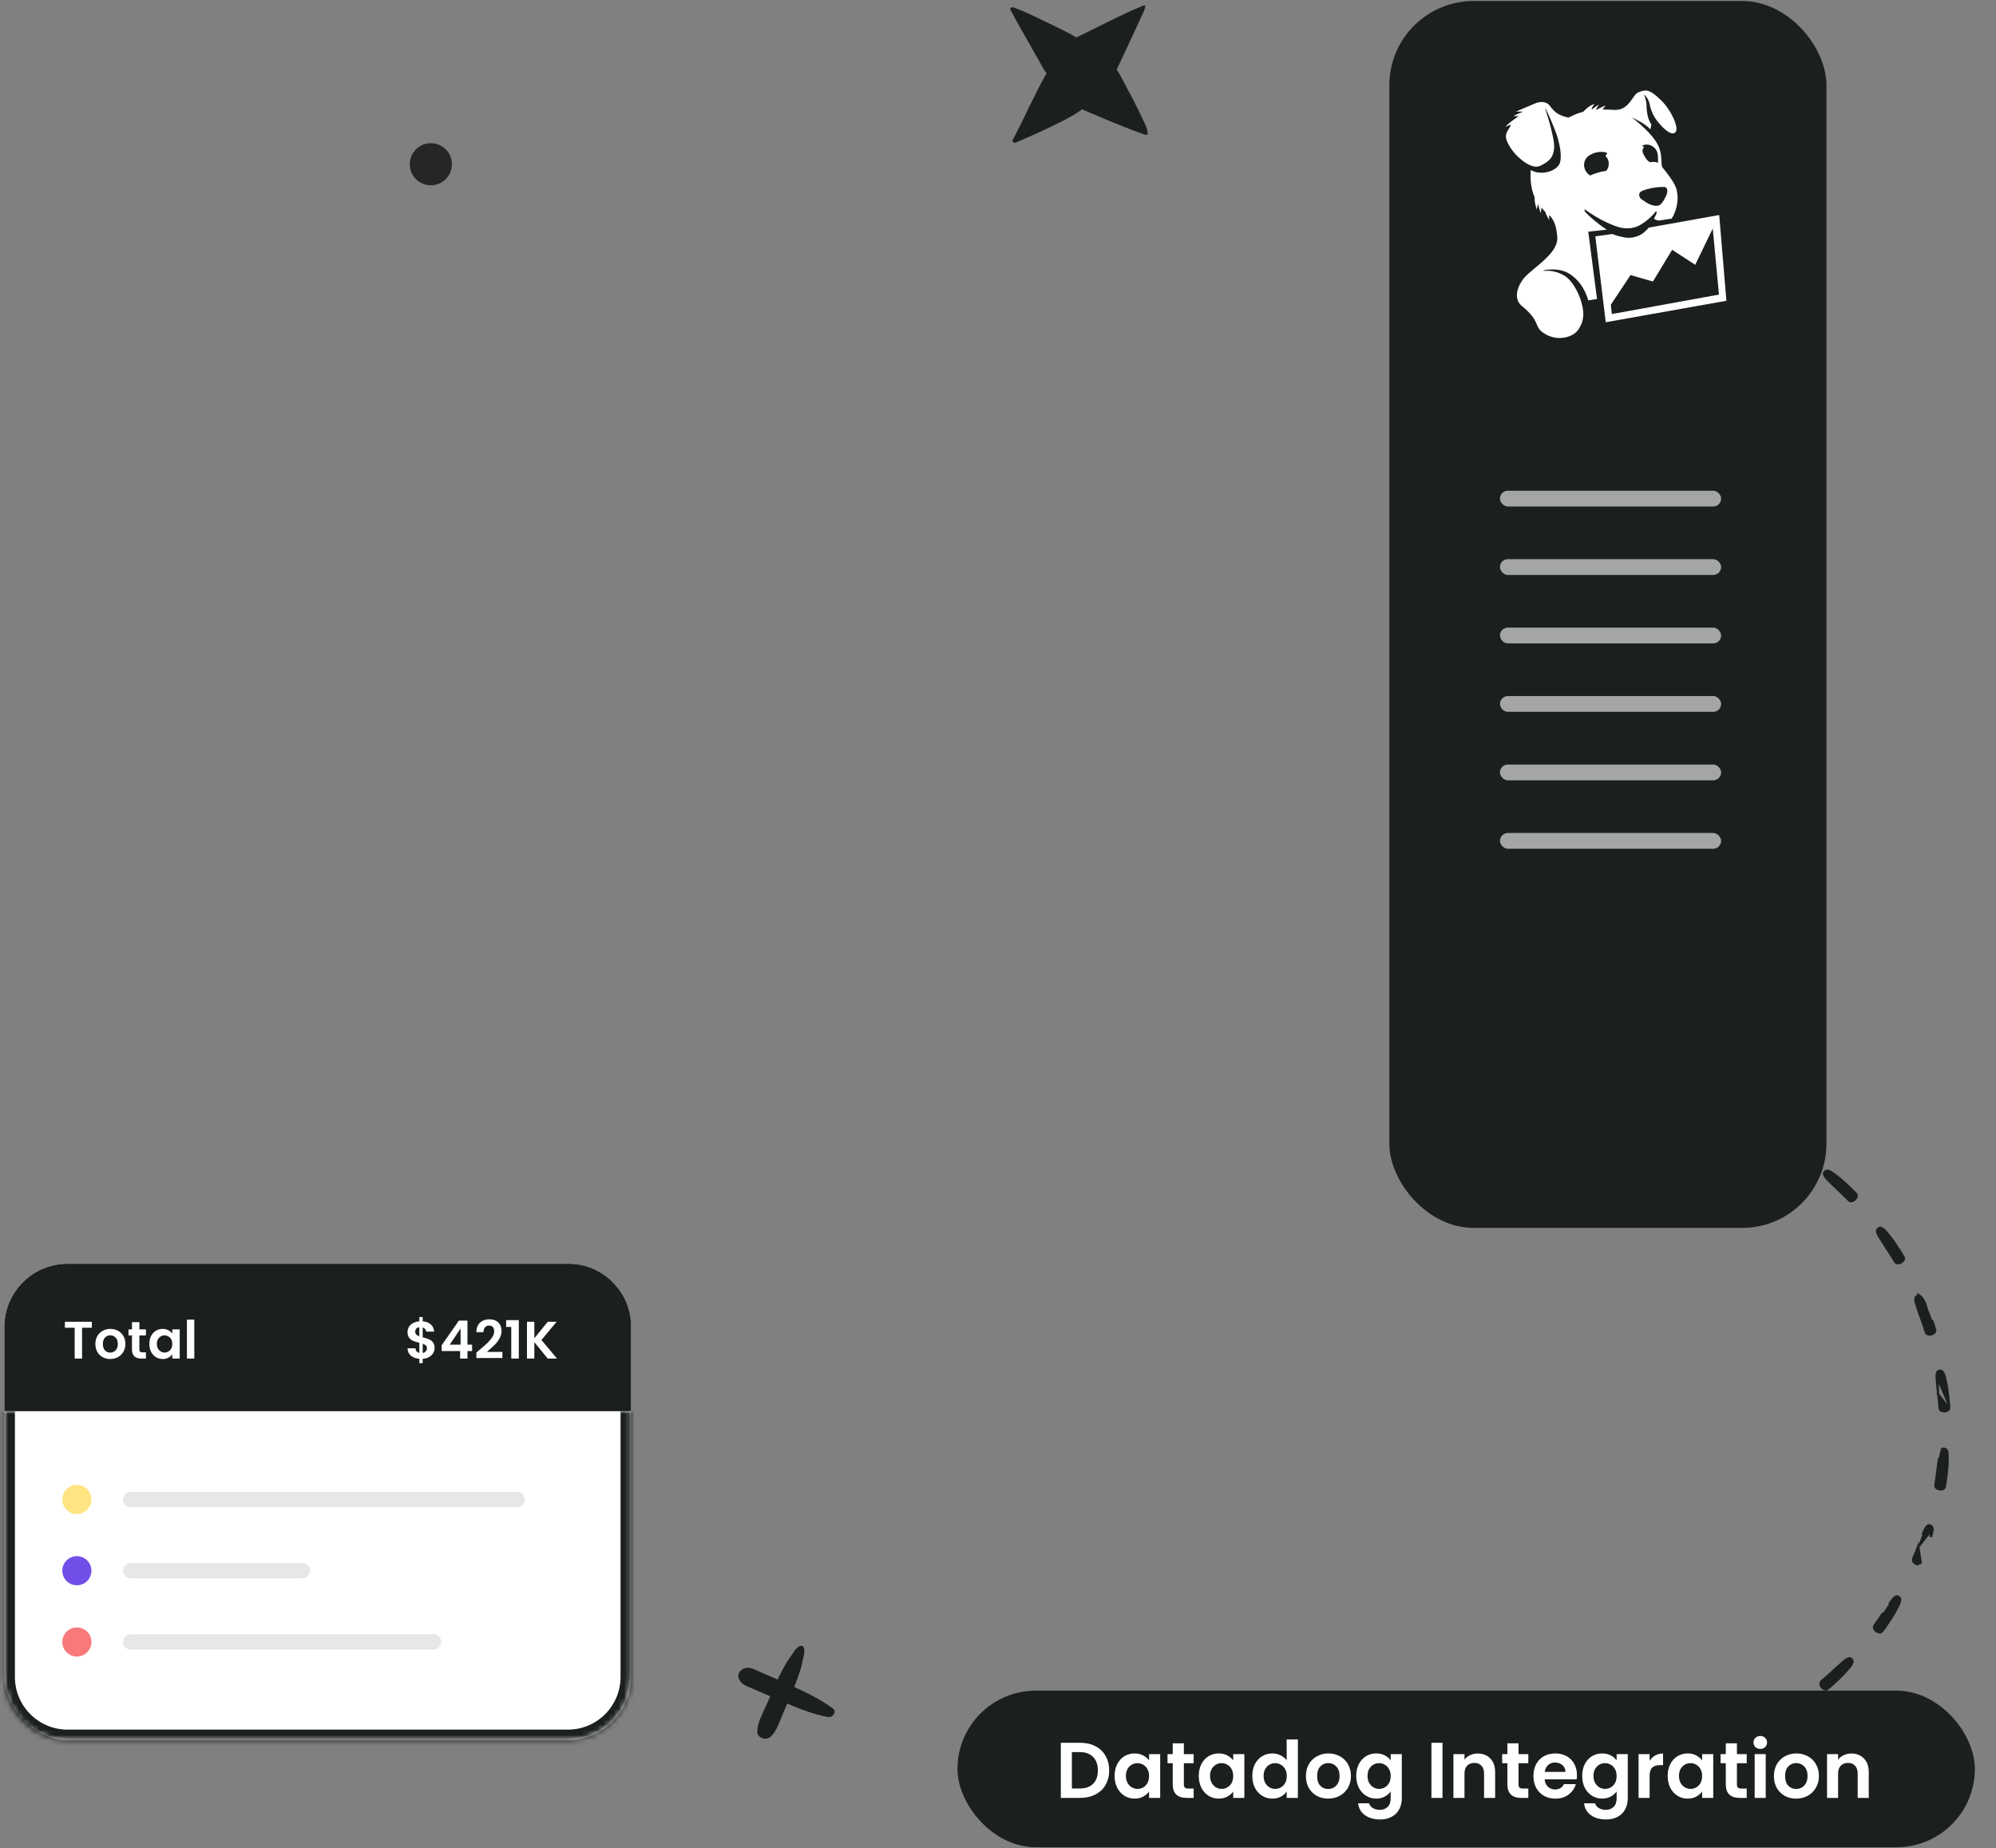 <svg width="379" height="351" viewBox="0 0 379 351" fill="none" xmlns="http://www.w3.org/2000/svg">
<rect x="0" y="0" width="379" height="351" fill="#808080" stroke="none"/>
<rect x="263.808" y="0.19" width="83" height="233" rx="16" fill="#1B1F1D"/>
<path fill-rule="evenodd" clip-rule="evenodd" d="M301.579 43.999L303.242 56.782C302.504 56.885 302.388 56.938 301.582 57.049C300.871 54.569 299.508 52.948 298.021 52.005C296.709 51.172 294.897 50.987 293.165 51.324L293.052 51.45C294.257 51.327 295.679 51.5 297.143 52.413C298.574 53.306 299.731 55.62 300.157 57.008C300.701 58.788 301.079 60.687 299.612 62.704C298.559 64.151 295.462 64.947 292.99 63.168C291.187 61.87 292.57 61.057 288.967 58.106C287.477 56.885 288.003 54.812 288.884 53.503C290.044 51.292 296.033 48.479 295.694 44.944C295.572 43.658 295.364 41.985 294.156 40.837C294.111 41.312 294.192 41.77 294.192 41.77C294.192 41.77 293.695 41.148 293.448 40.294C293.201 39.965 293.008 39.862 292.749 39.425C292.564 39.93 292.588 40.517 292.588 40.517C292.588 40.517 292.18 39.569 292.115 38.77C291.874 39.128 291.815 39.806 291.815 39.806C291.815 39.806 291.285 38.312 291.407 37.508C291.166 36.809 290.452 35.42 290.651 32.264C291.972 33.174 294.873 32.96 296.007 31.316C296.381 30.772 296.637 29.284 295.819 26.354C295.292 24.475 293.989 21.677 293.478 20.614L293.418 20.655C293.686 21.512 294.239 23.303 294.451 24.172C295.093 26.809 295.266 27.725 294.965 28.94C294.709 30 294.093 30.687 292.535 31.462C290.976 32.237 288.908 30.35 288.777 30.247C287.263 29.055 286.09 27.114 285.959 26.172C285.823 25.138 286.563 24.519 286.935 23.676C286.403 23.826 285.808 24.093 285.808 24.093C285.808 24.093 286.516 23.371 287.391 22.742C287.753 22.505 287.965 22.355 288.346 22.044C287.792 22.035 287.343 22.05 287.343 22.05C287.343 22.05 288.262 21.559 289.22 21.201C288.521 21.172 287.852 21.195 287.852 21.195C287.852 21.195 289.907 20.288 291.535 19.622C292.651 19.169 293.742 19.302 294.355 20.176C295.159 21.322 296.007 21.944 297.798 22.328C298.898 21.847 299.232 21.6 300.615 21.23C301.832 19.912 302.787 19.742 302.787 19.742C302.787 19.742 302.314 20.171 302.186 20.843C302.876 20.306 303.632 19.859 303.632 19.859C303.632 19.859 303.34 20.218 303.067 20.781L303.129 20.875C303.935 20.4 304.881 20.024 304.881 20.024C304.881 20.024 304.611 20.361 304.292 20.799C304.899 20.793 306.131 20.825 306.607 20.878C309.427 20.937 310.013 17.907 311.093 17.525C312.447 17.047 313.054 16.759 315.366 18.996C317.347 20.916 318.897 24.354 318.127 25.124C317.481 25.764 316.211 24.877 314.8 23.145C314.057 22.226 313.494 21.142 313.23 19.762C313.006 18.6 312.141 17.924 312.141 17.924C312.141 17.924 312.643 19.029 312.643 20.003C312.643 20.535 312.712 22.522 313.575 23.641C313.488 23.802 313.45 24.448 313.355 24.572C312.349 23.371 310.189 22.514 309.838 22.261C311.028 23.224 313.768 25.438 314.821 27.56C315.818 29.566 315.229 31.407 315.732 31.882C315.874 32.017 317.874 34.472 318.258 35.708C318.93 37.86 318.299 40.118 317.422 41.518L314.973 41.894C314.616 41.797 314.375 41.747 314.051 41.565C314.229 41.254 314.58 40.482 314.583 40.323L314.443 40.085C313.682 41.151 312.405 42.184 311.343 42.781C309.954 43.559 308.353 43.438 307.312 43.118C304.355 42.217 301.558 40.247 300.886 39.73C300.886 39.73 300.865 40.144 300.99 40.235C301.737 41.066 303.444 42.563 305.096 43.611L301.579 43.999ZM311.662 37.819C312.783 38.644 313.765 39.199 314.803 39.064C315.44 38.981 316.002 37.986 316.398 37.085C316.672 36.465 316.672 35.793 316.273 35.576C316.071 35.464 315.131 35.508 314.473 35.584C313.218 35.731 311.858 36.163 311.561 36.392C311.016 36.803 311.263 37.522 311.662 37.819ZM311.79 27.76C311.837 27.769 311.882 27.778 311.918 27.789C312.325 27.93 312.048 28.068 311.974 28.233C311.903 28.397 311.79 28.503 311.959 29.034C311.962 29.046 311.965 29.055 311.971 29.067C311.98 29.087 311.989 29.111 311.998 29.134C312.019 29.184 312.04 29.234 312.069 29.293C312.379 29.915 312.718 30.499 313.283 30.799C313.429 30.775 313.581 30.758 313.735 30.752C314.268 30.728 314.601 30.811 314.815 30.925C314.836 30.819 314.839 30.667 314.827 30.441C314.786 29.654 314.985 28.315 313.453 27.613C312.87 27.349 312.06 27.428 311.79 27.76ZM301.632 33.109C301.749 33.206 301.844 33.277 301.933 33.336C302.272 33.177 302.659 33.018 303.105 32.874C303.858 32.634 304.483 32.511 304.994 32.443C305.238 32.173 305.527 31.694 305.456 30.831C305.357 29.657 304.456 29.845 305.134 29.21C305.488 28.879 303.367 28.441 301.722 29.548C300.508 30.364 300.469 32.117 301.632 33.109ZM327.808 57.123L304.899 61.198L302.918 44.886L306.181 44.442C306.708 44.677 307.077 44.765 307.711 44.924C308.695 45.176 309.838 45.42 311.528 44.58C311.921 44.386 312.742 43.65 313.072 43.227L326.445 40.834L327.808 57.123ZM326.4 55.945L325.216 43.406L321.89 50.291L317.511 47.44L313.857 53.462L309.609 52.237L305.866 57.868L306.059 59.642L326.4 55.945Z" fill="white"/>
<rect opacity="0.6" x="284.808" y="93.19" width="42" height="3" rx="1.5" fill="white"/>
<rect opacity="0.6" x="284.808" y="106.19" width="42" height="3" rx="1.5" fill="white"/>
<rect opacity="0.6" x="284.808" y="119.19" width="42" height="3" rx="1.5" fill="white"/>
<rect opacity="0.6" x="284.808" y="132.19" width="42" height="3" rx="1.5" fill="white"/>
<rect opacity="0.6" x="284.808" y="145.19" width="42" height="3" rx="1.5" fill="white"/>
<rect opacity="0.6" x="284.808" y="158.19" width="42" height="3" rx="1.5" fill="white"/>
<rect x="0.83" y="240" width="119" height="90.471" rx="12" fill="white"/>
<path d="M0.83 252C0.83 245.373 6.202 240 12.83 240H107.83C114.457 240 119.83 245.373 119.83 252V268H0.83V252Z" fill="#1B1F1D"/>
<path d="M17.44 251.02V252.15H15.58V258H14.18V252.15H12.32V251.02H17.44ZM20.922 258.09C20.388 258.09 19.908 257.973 19.482 257.74C19.055 257.5 18.718 257.163 18.471 256.73C18.232 256.297 18.111 255.797 18.111 255.23C18.111 254.663 18.235 254.163 18.482 253.73C18.735 253.297 19.078 252.963 19.512 252.73C19.945 252.49 20.428 252.37 20.962 252.37C21.495 252.37 21.978 252.49 22.412 252.73C22.845 252.963 23.185 253.297 23.431 253.73C23.685 254.163 23.811 254.663 23.811 255.23C23.811 255.797 23.681 256.297 23.422 256.73C23.168 257.163 22.822 257.5 22.381 257.74C21.948 257.973 21.462 258.09 20.922 258.09ZM20.922 256.87C21.175 256.87 21.412 256.81 21.631 256.69C21.858 256.563 22.038 256.377 22.172 256.13C22.305 255.883 22.372 255.583 22.372 255.23C22.372 254.703 22.232 254.3 21.951 254.02C21.678 253.733 21.341 253.59 20.942 253.59C20.541 253.59 20.205 253.733 19.931 254.02C19.665 254.3 19.532 254.703 19.532 255.23C19.532 255.757 19.662 256.163 19.922 256.45C20.188 256.73 20.521 256.87 20.922 256.87ZM26.468 253.61V256.29C26.468 256.477 26.512 256.613 26.598 256.7C26.692 256.78 26.845 256.82 27.058 256.82H27.708V258H26.828C25.648 258 25.058 257.427 25.058 256.28V253.61H24.398V252.46H25.058V251.09H26.468V252.46H27.708V253.61H26.468ZM28.355 255.21C28.355 254.65 28.465 254.153 28.685 253.72C28.912 253.287 29.215 252.953 29.595 252.72C29.982 252.487 30.412 252.37 30.885 252.37C31.299 252.37 31.659 252.453 31.965 252.62C32.279 252.787 32.529 252.997 32.715 253.25V252.46H34.125V258H32.715V257.19C32.535 257.45 32.285 257.667 31.965 257.84C31.652 258.007 31.289 258.09 30.875 258.09C30.409 258.09 29.982 257.97 29.595 257.73C29.215 257.49 28.912 257.153 28.685 256.72C28.465 256.28 28.355 255.777 28.355 255.21ZM32.715 255.23C32.715 254.89 32.649 254.6 32.515 254.36C32.382 254.113 32.202 253.927 31.975 253.8C31.749 253.667 31.505 253.6 31.245 253.6C30.985 253.6 30.745 253.663 30.525 253.79C30.305 253.917 30.125 254.103 29.985 254.35C29.852 254.59 29.785 254.877 29.785 255.21C29.785 255.543 29.852 255.837 29.985 256.09C30.125 256.337 30.305 256.527 30.525 256.66C30.752 256.793 30.992 256.86 31.245 256.86C31.505 256.86 31.749 256.797 31.975 256.67C32.202 256.537 32.382 256.35 32.515 256.11C32.649 255.863 32.715 255.57 32.715 255.23ZM36.893 250.6V258H35.493V250.6H36.893Z" fill="white"/>
<path d="M82.52 255.99C82.52 256.337 82.43 256.663 82.25 256.97C82.076 257.27 81.816 257.52 81.47 257.72C81.13 257.913 80.726 258.027 80.26 258.06V258.87H79.62V258.05C78.953 257.99 78.416 257.79 78.01 257.45C77.603 257.103 77.393 256.637 77.38 256.05H78.88C78.92 256.53 79.166 256.82 79.62 256.92V255.01C79.14 254.89 78.753 254.77 78.46 254.65C78.166 254.53 77.913 254.337 77.7 254.07C77.486 253.803 77.38 253.44 77.38 252.98C77.38 252.4 77.586 251.927 78 251.56C78.42 251.193 78.96 250.983 79.62 250.93V250.12H80.26V250.93C80.9 250.983 81.41 251.177 81.79 251.51C82.176 251.843 82.393 252.303 82.44 252.89H80.93C80.91 252.697 80.84 252.53 80.72 252.39C80.606 252.243 80.453 252.14 80.26 252.08V253.97C80.76 254.097 81.153 254.22 81.44 254.34C81.733 254.453 81.986 254.643 82.2 254.91C82.413 255.17 82.52 255.53 82.52 255.99ZM78.84 252.91C78.84 253.13 78.906 253.31 79.04 253.45C79.173 253.583 79.366 253.693 79.62 253.78V252.05C79.38 252.083 79.19 252.173 79.05 252.32C78.91 252.467 78.84 252.663 78.84 252.91ZM80.26 256.94C80.513 256.893 80.71 256.79 80.85 256.63C80.996 256.47 81.07 256.277 81.07 256.05C81.07 255.83 81 255.653 80.86 255.52C80.72 255.387 80.52 255.277 80.26 255.19V256.94ZM83.863 256.58V255.48L87.133 250.8H88.763V255.36H89.643V256.58H88.763V258H87.363V256.58H83.863ZM87.453 252.3L85.403 255.36H87.453V252.3ZM90.974 256.42C91.614 255.887 92.124 255.443 92.504 255.09C92.884 254.73 93.201 254.357 93.454 253.97C93.707 253.583 93.834 253.203 93.834 252.83C93.834 252.49 93.754 252.223 93.594 252.03C93.434 251.837 93.187 251.74 92.854 251.74C92.521 251.74 92.264 251.853 92.084 252.08C91.904 252.3 91.811 252.603 91.804 252.99H90.444C90.471 252.19 90.707 251.583 91.154 251.17C91.607 250.757 92.181 250.55 92.874 250.55C93.634 250.55 94.217 250.753 94.624 251.16C95.031 251.56 95.234 252.09 95.234 252.75C95.234 253.27 95.094 253.767 94.814 254.24C94.534 254.713 94.214 255.127 93.854 255.48C93.494 255.827 93.024 256.247 92.444 256.74H95.394V257.9H90.454V256.86L90.974 256.42ZM96.106 252V250.71H98.516V258H97.076V252H96.106ZM103.999 258L101.459 254.89V258H100.059V251.02H101.459V254.15L103.999 251.02H105.689L102.809 254.48L105.769 258H103.999Z" fill="white"/>
<mask id="path-13-inside-1_5202_495" fill="white">
<path d="M0.83 268H119.83V318.471C119.83 325.098 114.457 330.471 107.83 330.471H12.83C6.202 330.471 0.83 325.098 0.83 318.471V268Z"/>
</mask>
<path d="M0.83 268H119.83H0.83ZM121.83 318.471C121.83 326.203 115.562 332.471 107.83 332.471H12.83C5.098 332.471 -1.17 326.203 -1.17 318.471H2.83C2.83 323.994 7.307 328.471 12.83 328.471H107.83C113.353 328.471 117.83 323.994 117.83 318.471H121.83ZM12.83 332.471C5.098 332.471 -1.17 326.203 -1.17 318.471V268H2.83V318.471C2.83 323.994 7.307 328.471 12.83 328.471V332.471ZM121.83 268V318.471C121.83 326.203 115.562 332.471 107.83 332.471V328.471C113.353 328.471 117.83 323.994 117.83 318.471V268H121.83Z" fill="#1B1F1D" mask="url(#path-13-inside-1_5202_495)"/>
<path d="M14.595 287.531C16.122 287.531 17.361 286.293 17.361 284.765C17.361 283.238 16.122 282 14.595 282C13.068 282 11.83 283.238 11.83 284.765C11.83 286.293 13.068 287.531 14.595 287.531Z" fill="#FFE482"/>
<path d="M98.217 286.214H24.809C24.019 286.214 23.361 285.555 23.361 284.765C23.361 283.975 24.019 283.316 24.809 283.316H98.217C99.007 283.316 99.665 283.975 99.665 284.765C99.665 285.555 99.007 286.214 98.217 286.214Z" fill="#E7E7E7"/>
<path d="M14.595 301.062C16.122 301.062 17.361 299.824 17.361 298.297C17.361 296.769 16.122 295.531 14.595 295.531C13.068 295.531 11.83 296.769 11.83 298.297C11.83 299.824 13.068 301.062 14.595 301.062Z" fill="#724FE9"/>
<path d="M57.468 299.745H24.809C24.019 299.745 23.361 299.086 23.361 298.296C23.361 297.506 24.019 296.848 24.809 296.848H57.468C58.258 296.848 58.916 297.506 58.916 298.296C58.785 299.086 58.258 299.745 57.468 299.745Z" fill="#E7E7E7"/>
<path d="M14.595 314.592C16.122 314.592 17.361 313.354 17.361 311.827C17.361 310.3 16.122 309.062 14.595 309.062C13.068 309.062 11.83 310.3 11.83 311.827C11.83 313.354 13.068 314.592 14.595 314.592Z" fill="#F87979"/>
<path d="M82.349 313.275H24.809C24.019 313.275 23.361 312.617 23.361 311.826C23.361 311.036 24.019 310.378 24.809 310.378H82.349C83.139 310.378 83.797 311.036 83.797 311.826C83.797 312.617 83.139 313.275 82.349 313.275Z" fill="#E7E7E7"/>
<path d="M191.884 1.886C193.006 4.032 194.213 6.119 195.407 8.23C196.035 9.339 196.662 10.437 197.29 11.546C197.724 12.321 198.134 13.191 198.714 13.895C198.714 13.919 198.726 13.954 198.738 13.978C198.714 14.002 198.689 14.002 198.665 14.026C196.349 18.069 194.539 22.374 192.33 26.488C192.137 26.834 192.451 27.252 192.861 27.084C195.154 26.107 197.435 25.093 199.667 24.008C201.658 23.042 203.697 22.064 205.483 20.752C205.507 20.752 205.543 20.752 205.568 20.752C205.604 20.776 205.604 20.824 205.652 20.848C209.574 22.505 213.495 24.234 217.538 25.618C217.562 25.618 217.574 25.594 217.598 25.594C217.743 25.63 217.912 25.594 217.912 25.415C217.924 24.354 217.272 23.304 216.838 22.35C216.343 21.265 215.812 20.192 215.269 19.13C214.738 18.105 214.195 17.091 213.652 16.077C213.145 15.147 212.663 14.11 212.035 13.227C212.977 11.223 213.894 9.208 214.847 7.205C215.33 6.191 215.8 5.165 216.271 4.14C216.512 3.615 216.766 3.102 216.995 2.578C217.2 2.112 217.453 1.635 217.453 1.123C217.453 1.039 217.369 0.991 217.296 1.015C217.284 1.015 217.272 0.991 217.248 1.003C212.928 2.744 208.801 4.998 204.602 7.002C204.53 7.038 204.494 7.097 204.469 7.157C202.623 6.084 200.705 5.165 198.774 4.247C196.686 3.245 194.587 2.172 192.403 1.397C192.366 1.385 192.33 1.397 192.294 1.397C192.029 1.325 191.715 1.54 191.872 1.85L191.884 1.886ZM217.067 25.033C217.067 25.033 217.043 25.033 217.031 25.021C217.031 25.009 217.031 24.986 217.019 24.974C217.031 24.998 217.055 25.009 217.067 25.033ZM216.814 1.552C216.814 1.552 216.766 1.612 216.753 1.635C216.657 1.683 216.548 1.731 216.428 1.779C216.56 1.695 216.681 1.623 216.814 1.54V1.552Z" fill="#1B1F1D"/>
<path d="M158.146 324.467C155.745 322.679 153.04 321.382 150.303 320.148C149.087 319.61 147.886 319.072 146.67 318.534C145.95 318.218 145.229 317.901 144.509 317.601C143.501 317.173 142.38 316.414 141.276 316.857C140.556 317.142 139.963 317.917 140.268 318.724C140.7 319.879 141.612 320.132 142.668 320.591C143.389 320.907 144.125 321.224 144.845 321.54C146.094 322.094 147.358 322.632 148.622 323.169C151.407 324.356 154.256 325.543 157.249 326.081C158.098 326.239 158.962 325.068 158.146 324.451V324.467Z" fill="#1B1F1D"/>
<path d="M151.839 312.616C151.103 312.996 150.767 313.692 150.303 314.325C149.839 314.957 149.406 315.638 149.022 316.318C148.334 317.536 147.71 318.818 147.15 320.099C146.573 321.381 146.013 322.662 145.453 323.944C144.797 325.431 143.82 327.14 143.788 328.785C143.756 330.13 145.517 330.62 146.397 329.766C147.518 328.674 148.078 326.807 148.686 325.384C149.23 324.102 149.806 322.821 150.335 321.539C150.863 320.258 151.439 318.802 151.887 317.41C152.127 316.666 152.319 315.907 152.463 315.147C152.607 314.388 152.864 313.692 152.639 312.917C152.543 312.568 152.143 312.474 151.855 312.632L151.839 312.616Z" fill="#1B1F1D"/>
<path d="M282.811 330.79C282.91 330.769 282.99 330.708 283.046 330.648C283.106 330.585 283.157 330.506 283.193 330.426C283.23 330.345 283.256 330.254 283.261 330.162C283.265 330.072 283.249 329.964 283.177 329.874C283.177 329.874 283.177 329.874 283.176 329.874L283.032 329.99C282.726 329.603 282.308 329.407 281.896 329.215C281.786 329.163 281.677 329.112 281.57 329.057L282.811 330.79ZM282.811 330.79L282.811 330.79C282.291 330.88 281.799 330.72 281.38 330.584C281.304 330.559 281.23 330.535 281.159 330.514L281.158 330.514C280.751 330.39 280.352 330.246 279.954 330.093C279.215 329.817 278.509 329.49 277.809 329.166L277.806 329.164L277.806 329.164L277.805 329.164C277.677 329.104 277.547 329.044 277.415 328.983C276.987 328.787 276.544 328.584 276.136 328.333C275.984 328.243 275.942 328.07 275.932 327.948C275.921 327.814 275.939 327.668 275.968 327.545C276.017 327.307 276.158 327.102 276.3 326.949L276.3 326.949L276.301 326.948C276.398 326.847 276.513 326.763 276.632 326.713C276.748 326.666 276.892 326.643 277.026 326.703C277.271 326.804 277.505 326.92 277.732 327.036C277.783 327.062 277.833 327.088 277.882 327.113C278.059 327.204 278.232 327.294 278.409 327.377C278.409 327.377 278.409 327.377 278.41 327.377L279.52 327.888C279.52 327.888 279.52 327.888 279.52 327.889C279.655 327.95 279.79 328.011 279.926 328.072C280.503 328.333 281.086 328.596 281.656 328.892" fill="#1B1F1D" stroke="#1B1F1D" stroke-width="0.372"/>
<path d="M297.345 334.484L297.33 334.503L297.284 334.523C296.799 334.729 296.289 334.688 295.847 334.653C295.765 334.646 295.686 334.64 295.609 334.636L295.609 334.636L295.609 334.636C295.187 334.608 294.764 334.563 294.341 334.508C293.56 334.408 292.793 334.259 292.029 334.102L292.029 334.102C291.912 334.078 291.793 334.054 291.674 334.031C291.191 333.935 290.69 333.836 290.215 333.679L290.215 333.679L290.213 333.678C290.05 333.623 289.97 333.471 289.931 333.353C289.888 333.227 289.872 333.081 289.87 332.954L289.87 332.954L289.87 332.95C289.871 332.713 289.95 332.486 290.051 332.304C290.12 332.179 290.215 332.072 290.32 331.997C290.42 331.926 290.551 331.867 290.688 331.884L290.688 331.884L290.694 331.885C290.956 331.926 291.212 331.984 291.461 332.044C291.504 332.054 291.547 332.065 291.59 332.075C291.796 332.124 291.997 332.173 292.201 332.213L292.202 332.214L293.408 332.459L293.408 332.459C294.178 332.605 294.952 332.752 295.72 332.929L295.72 332.929L295.722 332.929C295.832 332.956 295.945 332.979 296.062 333.003C296.086 333.007 296.109 333.012 296.133 333.017C296.275 333.046 296.422 333.077 296.569 333.118C296.864 333.198 297.165 333.317 297.44 333.533L297.44 333.533L297.441 333.535C297.529 333.606 297.57 333.706 297.587 333.794C297.604 333.883 297.6 333.978 297.584 334.065C297.568 334.151 297.538 334.239 297.495 334.315C297.462 334.374 297.413 334.438 297.345 334.484Z" fill="#1B1F1D" stroke="#1B1F1D" stroke-width="0.372"/>
<path d="M312.242 334.736L312.232 334.748L312.212 334.763C311.779 335.095 311.245 335.171 310.798 335.235C310.733 335.244 310.67 335.253 310.609 335.263C310.191 335.34 309.761 335.39 309.348 335.438L309.347 335.438C308.563 335.527 307.783 335.56 307.006 335.583C306.879 335.587 306.751 335.592 306.622 335.598C306.136 335.618 305.637 335.639 305.138 335.594L305.137 335.594C304.968 335.578 304.854 335.451 304.786 335.347C304.715 335.236 304.664 335.101 304.636 334.976C304.57 334.741 304.606 334.494 304.658 334.298L304.658 334.298L304.659 334.296C304.697 334.16 304.763 334.033 304.85 333.934C304.934 333.839 305.052 333.754 305.196 333.743C305.46 333.721 305.722 333.718 305.979 333.719C306.038 333.719 306.096 333.72 306.154 333.72C306.352 333.722 306.545 333.723 306.74 333.717L307.971 333.669C307.971 333.669 307.971 333.669 307.971 333.669C308.126 333.662 308.282 333.655 308.438 333.648C309.065 333.62 309.696 333.591 310.33 333.586L310.33 333.586C310.44 333.586 310.551 333.582 310.666 333.578C310.695 333.577 310.723 333.576 310.752 333.575C310.897 333.57 311.047 333.566 311.199 333.57C311.504 333.58 311.822 333.624 312.138 333.767C312.243 333.814 312.305 333.904 312.341 333.985C312.378 334.067 312.397 334.161 312.402 334.249C312.407 334.338 312.399 334.431 312.374 334.516C312.352 334.589 312.313 334.674 312.242 334.736Z" fill="#1B1F1D" stroke="#1B1F1D" stroke-width="0.372"/>
<path d="M326.883 331.273C326.88 331.33 326.869 331.395 326.841 331.456L326.845 331.484L326.792 331.547C326.589 331.79 326.34 331.955 326.089 332.084C325.922 332.169 325.743 332.244 325.576 332.313C325.498 332.345 325.424 332.376 325.354 332.407L325.354 332.407L325.352 332.408C324.959 332.576 324.563 332.725 324.172 332.873L324.17 332.874L324.17 332.874L324.167 332.875C323.427 333.138 322.673 333.356 321.919 333.555C321.781 333.591 321.642 333.63 321.501 333.669C321.05 333.794 320.585 333.923 320.116 334.003L320.116 334.003L320.11 334.003C319.94 334.027 319.8 333.929 319.712 333.842C319.616 333.75 319.536 333.63 319.475 333.522L319.475 333.522L319.472 333.516C319.363 333.304 319.333 333.068 319.343 332.848C319.347 332.705 319.382 332.566 319.442 332.451C319.501 332.339 319.596 332.228 319.73 332.183L319.73 332.183C319.981 332.1 320.236 332.036 320.487 331.976C320.545 331.962 320.601 331.949 320.658 331.936C320.851 331.891 321.039 331.847 321.225 331.796C321.225 331.796 321.225 331.796 321.225 331.796L322.406 331.464C322.406 331.464 322.406 331.464 322.406 331.464C322.44 331.454 322.473 331.445 322.506 331.435C323.229 331.227 323.949 331.021 324.681 330.838L324.681 330.838L324.682 330.838C324.788 330.812 324.894 330.783 325.005 330.753C325.033 330.745 325.061 330.737 325.09 330.729C325.23 330.691 325.376 330.653 325.525 330.622C325.825 330.561 326.146 330.53 326.484 330.598L326.484 330.598L326.486 330.599C326.597 330.622 326.679 330.695 326.733 330.766C326.788 330.839 326.827 330.925 326.851 331.01C326.875 331.095 326.887 331.186 326.883 331.273Z" fill="#1B1F1D" stroke="#1B1F1D" stroke-width="0.372"/>
<path d="M340.156 324.518C340.197 324.589 340.229 324.669 340.246 324.749L340.384 324.73L340.228 325.045C339.991 325.523 339.56 325.83 339.198 326.087C339.139 326.129 339.083 326.169 339.029 326.209C338.685 326.465 338.34 326.702 337.984 326.931C337.324 327.363 336.64 327.741 335.962 328.115L335.959 328.117L335.959 328.117L335.957 328.118C335.826 328.189 335.694 328.261 335.561 328.335C335.156 328.559 334.74 328.789 334.304 328.972L334.304 328.972L334.299 328.974C334.14 329.035 333.98 328.969 333.876 328.908C333.762 328.84 333.654 328.743 333.57 328.653L333.57 328.653L333.567 328.65C333.405 328.467 333.321 328.245 333.281 328.031L333.281 328.031L333.281 328.029C333.256 327.889 333.258 327.746 333.29 327.621C333.321 327.498 333.385 327.372 333.503 327.296L333.503 327.296L333.507 327.294C333.782 327.124 334.086 326.973 334.38 326.827C334.549 326.742 334.716 326.659 334.871 326.576C334.871 326.576 334.871 326.575 334.872 326.575L335.941 325.987C335.941 325.987 335.941 325.987 335.942 325.987C336.05 325.926 336.158 325.865 336.266 325.804C336.841 325.481 337.412 325.159 338.005 324.855C338.09 324.811 338.182 324.76 338.277 324.708C338.438 324.62 338.608 324.526 338.775 324.449C339.051 324.321 339.357 324.218 339.703 324.206C339.817 324.201 339.914 324.252 339.983 324.308C340.054 324.366 340.113 324.441 340.156 324.518Z" fill="#1B1F1D" stroke="#1B1F1D" stroke-width="0.372"/>
<path d="M351.787 315.603L351.783 315.603C351.668 316.119 351.325 316.513 351.033 316.848C350.983 316.905 350.935 316.961 350.889 317.015L350.889 317.015L350.888 317.016C350.612 317.337 350.334 317.65 350.037 317.965L350.037 317.966C349.5 318.533 348.921 319.067 348.346 319.588L348.345 319.588C348.24 319.682 348.135 319.778 348.03 319.875C347.681 320.195 347.323 320.524 346.926 320.8L346.925 320.801C346.785 320.897 346.617 320.874 346.498 320.838C346.37 320.799 346.243 320.728 346.139 320.654C345.936 320.51 345.811 320.314 345.723 320.122L345.723 320.122L345.722 320.119C345.665 319.989 345.633 319.849 345.633 319.721C345.634 319.598 345.665 319.455 345.771 319.356C345.998 319.13 346.251 318.917 346.498 318.709C346.646 318.584 346.792 318.461 346.929 318.338L347.836 317.51C347.836 317.51 347.836 317.51 347.836 317.51C347.925 317.428 348.014 317.345 348.104 317.262C348.588 316.814 349.078 316.36 349.584 315.931L349.584 315.931L349.585 315.931C349.673 315.857 349.759 315.78 349.849 315.699C349.865 315.683 349.882 315.668 349.899 315.653C350.007 315.556 350.119 315.457 350.238 315.363C350.477 315.174 350.75 315.001 351.085 314.908L351.085 314.908L351.086 314.908C351.195 314.878 351.301 314.904 351.381 314.943C351.464 314.982 351.538 315.041 351.598 315.106C351.658 315.17 351.711 315.246 351.747 315.326C351.781 315.403 351.807 315.502 351.787 315.603Z" fill="#1B1F1D" stroke="#1B1F1D" stroke-width="0.372"/>
<path d="M360.28 305.297L360.28 305.297C360.31 305.237 360.342 305.176 360.375 305.112C360.573 304.733 360.807 304.285 360.823 303.778L360.832 303.767L360.832 303.706C360.833 303.599 360.782 303.507 360.732 303.442C360.678 303.373 360.609 303.312 360.535 303.264C360.461 303.216 360.376 303.176 360.288 303.156C360.202 303.137 360.092 303.133 359.992 303.188C359.687 303.355 359.461 303.588 359.273 303.829C359.178 303.949 359.092 304.073 359.01 304.192C358.997 304.211 358.985 304.23 358.972 304.248C358.903 304.349 358.838 304.445 358.77 304.536C358.77 304.537 358.77 304.537 358.77 304.537L358.919 304.647C358.546 305.149 358.2 305.671 357.853 306.194C357.767 306.324 357.68 306.455 357.593 306.585L360.28 305.297ZM360.28 305.297L360.28 305.298C360.086 305.674 359.884 306.051 359.681 306.418L359.681 306.418L359.679 306.42C359.29 307.1 358.852 307.756 358.413 308.39C358.358 308.471 358.303 308.554 358.248 308.637C357.964 309.062 357.669 309.503 357.322 309.897C357.209 310.032 357.03 310.044 356.91 310.034C356.776 310.024 356.634 309.983 356.519 309.937L356.518 309.936C356.29 309.843 356.115 309.679 355.99 309.52C355.9 309.407 355.837 309.279 355.809 309.152C355.781 309.029 355.783 308.887 355.851 308.767L355.851 308.767L355.854 308.762C355.992 308.535 356.146 308.321 356.298 308.114C356.329 308.071 356.36 308.03 356.391 307.988C356.513 307.824 356.632 307.663 356.745 307.496L356.745 307.496L357.439 306.481L360.28 305.297Z" fill="#1B1F1D" stroke="#1B1F1D" stroke-width="0.372"/>
<path d="M366.94 290.37L366.988 290.386L366.909 290.058C366.884 289.957 366.814 289.879 366.751 289.828C366.684 289.773 366.602 289.729 366.52 289.699C366.438 289.669 366.345 289.649 366.254 289.65C366.165 289.652 366.058 289.674 365.974 289.751C365.718 289.98 365.552 290.255 365.424 290.532C365.36 290.67 365.304 290.81 365.252 290.946C365.241 290.972 365.231 290.998 365.221 291.024C365.18 291.132 365.14 291.237 365.097 291.338C365.096 291.338 365.096 291.339 365.096 291.339L365.267 291.411C365.013 291.995 364.792 292.592 364.571 293.188C364.52 293.326 364.469 293.464 364.417 293.603L366.94 290.37ZM366.94 290.37C366.968 290.776 366.866 291.165 366.778 291.504C366.759 291.578 366.74 291.65 366.723 291.718C366.723 291.719 366.723 291.719 366.723 291.719L366.542 291.676L366.94 290.37ZM364.243 293.537C364.243 293.537 364.243 293.537 364.243 293.537L364.737 296.795C364.663 296.937 364.384 296.956 364.164 296.921L364.138 297.105C364.137 297.105 364.137 297.105 364.136 297.105C363.891 297.07 363.688 296.952 363.525 296.819C363.412 296.729 363.319 296.617 363.263 296.5C363.209 296.387 363.177 296.245 363.228 296.11C363.33 295.803 363.462 295.494 363.591 295.193C363.665 295.02 363.737 294.85 363.803 294.685C363.803 294.684 363.803 294.684 363.803 294.684L364.243 293.537Z" fill="#1B1F1D" stroke="#1B1F1D" stroke-width="0.372"/>
<path d="M369.705 275.598L369.744 275.592L369.619 275.357C369.57 275.265 369.483 275.208 369.409 275.173C369.33 275.136 369.241 275.113 369.153 275.103C369.066 275.093 368.972 275.096 368.884 275.118C368.798 275.141 368.699 275.188 368.636 275.283C368.635 275.283 368.635 275.284 368.635 275.284L368.79 275.387C368.509 275.801 368.447 276.27 368.386 276.726C368.371 276.84 368.356 276.952 368.337 277.063L369.705 275.598ZM369.705 275.598C369.778 275.804 369.81 276.013 369.825 276.215C369.837 276.384 369.837 276.565 369.837 276.735C369.838 276.834 369.838 276.929 369.84 277.016L369.84 277.016L369.84 277.02C369.842 277.447 369.826 277.876 369.808 278.291L369.808 278.291L369.808 278.293C369.765 279.075 369.665 279.854 369.566 280.626L369.566 280.629L369.566 280.629L369.566 280.631C369.548 280.762 369.531 280.895 369.514 281.029C369.453 281.506 369.391 281.993 369.27 282.474L369.27 282.474L369.269 282.479C369.223 282.641 369.079 282.731 368.966 282.78C368.844 282.833 368.7 282.863 368.572 282.875L368.572 282.875L368.571 282.875C368.331 282.897 368.101 282.826 367.91 282.743L367.91 282.743L367.903 282.74C367.776 282.678 367.662 282.591 367.58 282.491C367.503 282.398 367.433 282.267 367.449 282.124C367.47 281.86 367.511 281.601 367.555 281.347C367.565 281.285 367.576 281.224 367.586 281.164C367.62 280.972 367.653 280.783 367.679 280.594C367.679 280.594 367.679 280.593 367.679 280.593L367.838 279.372C367.838 279.372 367.838 279.372 367.838 279.372C367.864 279.17 367.889 278.965 367.914 278.76C367.983 278.189 368.053 277.609 368.154 277.032L369.705 275.598Z" fill="#1B1F1D" stroke="#1B1F1D" stroke-width="0.372"/>
<path d="M370.127 267.443L370.126 267.443C370.134 266.922 370.075 266.395 370.017 265.886C370.006 265.784 369.994 265.683 369.983 265.583C369.983 265.583 369.983 265.583 369.983 265.583L369.982 265.568C369.903 264.798 369.824 264.028 369.68 263.256C369.603 262.836 369.526 262.418 369.421 262.004C369.403 261.931 369.385 261.854 369.367 261.775C369.268 261.347 369.154 260.848 368.812 260.451C368.744 260.369 368.647 260.33 368.566 260.312C368.48 260.293 368.386 260.29 368.298 260.301C368.21 260.312 368.118 260.337 368.038 260.379C367.96 260.421 367.875 260.49 367.834 260.596M370.127 267.443L368.67 260.571C368.546 260.419 368.083 260.465 368.007 260.663C367.83 261.124 367.879 261.601 367.926 262.06C367.937 262.173 367.949 262.286 367.957 262.396M370.127 267.443L370.126 267.448C370.12 267.614 370.002 267.736 369.904 267.81C369.797 267.89 369.666 267.952 369.543 267.99C369.313 268.067 369.069 268.054 368.866 268.01L368.865 268.009C368.728 267.978 368.598 267.922 368.494 267.844C368.393 267.767 368.3 267.655 368.28 267.511C368.238 267.204 368.215 266.884 368.192 266.57C368.177 266.367 368.162 266.167 368.143 265.976C368.143 265.976 368.143 265.976 368.143 265.975L368.012 264.758L368.196 264.736L368.011 264.756L368.012 264.757M370.127 267.443L368.012 264.757M367.834 260.596C367.834 260.596 367.834 260.596 367.834 260.596L368.007 260.663L367.834 260.596C367.834 260.596 367.834 260.596 367.834 260.596ZM367.834 260.596C367.711 260.916 367.688 261.237 367.699 261.542C367.705 261.721 367.724 261.912 367.742 262.092C367.753 262.204 367.764 262.311 367.771 262.409M367.771 262.409C367.771 262.409 367.771 262.409 367.771 262.408L367.957 262.396M367.771 262.409C367.816 263.072 367.892 263.724 367.967 264.37C367.982 264.499 367.997 264.628 368.012 264.757M367.771 262.409C367.771 262.409 367.771 262.409 367.771 262.409L367.957 262.396M367.957 262.396L368.012 264.757" fill="#1B1F1D" stroke="#1B1F1D" stroke-width="0.372"/>
<path d="M365.447 247.31C365.481 247.379 365.513 247.445 365.545 247.508L365.923 248.737C366.236 249.444 366.497 250.177 366.749 250.912L366.925 250.851C366.925 250.851 366.925 250.851 366.925 250.851C366.963 250.959 367.001 251.067 367.04 251.176C367.206 251.646 367.376 252.124 367.492 252.622L367.492 252.621L367.493 252.628C367.526 252.795 367.438 252.941 367.358 253.036C367.272 253.138 367.158 253.226 367.053 253.292L367.053 253.293C366.842 253.425 366.604 253.466 366.401 253.474L366.401 253.474L366.397 253.474C366.256 253.476 366.116 253.45 365.997 253.398C365.882 253.348 365.765 253.261 365.711 253.128L365.711 253.127C365.586 252.815 365.482 252.48 365.382 252.158C365.329 251.989 365.278 251.824 365.225 251.666L364.813 250.515L364.812 250.514C364.735 250.296 364.656 250.077 364.577 249.858C364.389 249.339 364.2 248.817 364.034 248.289L364.034 248.289C364.001 248.184 363.965 248.079 363.927 247.97C363.917 247.943 363.908 247.915 363.898 247.887C363.851 247.75 363.803 247.607 363.763 247.461C363.683 247.168 363.633 246.851 363.679 246.512C363.694 246.398 363.761 246.312 363.828 246.254C363.896 246.194 363.98 246.149 364.062 246.119C364.128 246.095 364.198 246.078 364.268 246.071L364.241 245.877L364.593 246.131C365.024 246.441 365.253 246.911 365.447 247.31Z" fill="#1B1F1D" stroke="#1B1F1D" stroke-width="0.372"/>
<path d="M356.899 233.164C356.964 233.147 357.044 233.137 357.124 233.153L357.145 233.151L357.191 233.17C357.678 233.371 358.006 233.766 358.285 234.101C358.339 234.165 358.39 234.227 358.44 234.285L358.44 234.285L358.442 234.287C358.714 234.609 358.977 234.942 359.233 235.285C359.708 235.91 360.139 236.569 360.55 237.226C360.606 237.313 360.663 237.4 360.72 237.487C360.999 237.912 361.285 238.349 361.51 238.82C361.589 238.976 361.534 239.142 361.479 239.251C361.418 239.369 361.327 239.482 361.242 239.57L361.242 239.57L361.24 239.572C361.068 239.745 360.848 239.839 360.645 239.897L360.645 239.897L360.641 239.898C360.503 239.935 360.359 239.941 360.231 239.918C360.111 239.896 359.973 239.841 359.892 239.723C359.742 239.508 359.605 239.284 359.474 239.064C359.447 239.019 359.421 238.975 359.394 238.93C359.29 238.755 359.187 238.582 359.079 238.413C359.079 238.412 359.079 238.412 359.078 238.412L358.411 237.381C358.411 237.38 358.411 237.38 358.411 237.38C358.339 237.271 358.267 237.162 358.195 237.052C357.838 236.508 357.476 235.958 357.138 235.392C357.087 235.308 357.029 235.217 356.968 235.123C356.87 234.971 356.766 234.81 356.68 234.653C356.534 234.387 356.412 234.092 356.38 233.749C356.365 233.635 356.409 233.535 356.46 233.463C356.512 233.388 356.584 233.324 356.657 233.275C356.731 233.226 356.815 233.187 356.899 233.164Z" fill="#1B1F1D" stroke="#1B1F1D" stroke-width="0.372"/>
<path d="M352.404 227.573C352.275 227.784 352.085 227.929 351.9 228.028C351.774 228.096 351.637 228.137 351.508 228.144C351.383 228.151 351.242 228.127 351.135 228.038L351.135 228.038L351.13 228.034C350.932 227.859 350.748 227.673 350.57 227.49C350.537 227.456 350.505 227.423 350.473 227.389C350.327 227.239 350.185 227.093 350.038 226.951C350.037 226.951 350.037 226.951 350.037 226.951L349.152 226.108C349.152 226.108 349.152 226.108 349.152 226.108C349.078 226.038 349.004 225.969 348.931 225.899C348.433 225.431 347.936 224.962 347.457 224.47L347.457 224.47C347.379 224.39 347.299 224.312 347.215 224.231C347.195 224.212 347.175 224.193 347.154 224.173C347.05 224.072 346.943 223.967 346.841 223.854C346.637 223.628 346.448 223.369 346.335 223.042C346.296 222.934 346.316 222.826 346.349 222.745C346.383 222.66 346.437 222.582 346.497 222.517C346.557 222.452 346.63 222.393 346.707 222.351C346.781 222.312 346.88 222.276 346.985 222.293L346.985 222.298C347.29 222.347 347.552 222.475 347.785 222.623C347.94 222.721 348.094 222.836 348.236 222.943C348.306 222.996 348.373 223.046 348.437 223.092C348.785 223.338 349.116 223.606 349.442 223.868L349.444 223.87L349.445 223.871C350.053 224.364 350.621 224.91 351.182 225.45L351.184 225.452C351.184 225.452 351.184 225.452 351.184 225.452C351.266 225.531 351.35 225.61 351.433 225.69C351.797 226.034 352.17 226.388 352.496 226.779L352.496 226.779L352.498 226.782C352.606 226.916 352.59 227.088 352.561 227.206C352.53 227.334 352.469 227.464 352.406 227.57L352.406 227.57L352.404 227.573Z" fill="#1B1F1D" stroke="#1B1F1D" stroke-width="0.372"/>
<path d="M335.382 214.834C335.419 214.799 335.47 214.759 335.531 214.734L336.375 216.465C336.305 216.414 336.232 216.366 336.158 216.317C335.838 216.105 335.505 215.884 335.319 215.476L335.151 215.555C335.151 215.555 335.15 215.555 335.15 215.554C335.105 215.458 335.113 215.354 335.131 215.276C335.149 215.193 335.184 215.11 335.226 215.036C335.268 214.963 335.322 214.891 335.382 214.834Z" fill="#1B1F1D" stroke="#1B1F1D" stroke-width="0.372"/>
<path d="M81.808 35.19C84.018 35.19 85.808 33.401 85.808 31.19C85.808 28.98 84.018 27.19 81.808 27.19C79.597 27.19 77.808 28.98 77.808 31.19C77.808 33.401 79.597 35.19 81.808 35.19Z" fill="#272626"/>
<rect x="181.808" y="321.071" width="193.173" height="29.738" rx="14.869" fill="#1B1F1D"/>
<path d="M205.089 330.97C206.189 330.97 207.154 331.185 207.984 331.615C208.824 332.045 209.469 332.66 209.919 333.46C210.379 334.25 210.609 335.17 210.609 336.22C210.609 337.27 210.379 338.19 209.919 338.98C209.469 339.76 208.824 340.365 207.984 340.795C207.154 341.225 206.189 341.44 205.089 341.44H201.429V330.97H205.089ZM205.014 339.655C206.114 339.655 206.964 339.355 207.564 338.755C208.164 338.155 208.464 337.31 208.464 336.22C208.464 335.13 208.164 334.28 207.564 333.67C206.964 333.05 206.114 332.74 205.014 332.74H203.529V339.655H205.014ZM211.641 337.255C211.641 336.415 211.806 335.67 212.136 335.02C212.476 334.37 212.931 333.87 213.501 333.52C214.081 333.17 214.726 332.995 215.436 332.995C216.056 332.995 216.596 333.12 217.056 333.37C217.526 333.62 217.901 333.935 218.181 334.315V333.13H220.296V341.44H218.181V340.225C217.911 340.615 217.536 340.94 217.056 341.2C216.586 341.45 216.041 341.575 215.421 341.575C214.721 341.575 214.081 341.395 213.501 341.035C212.931 340.675 212.476 340.17 212.136 339.52C211.806 338.86 211.641 338.105 211.641 337.255ZM218.181 337.285C218.181 336.775 218.081 336.34 217.881 335.98C217.681 335.61 217.411 335.33 217.071 335.14C216.731 334.94 216.366 334.84 215.976 334.84C215.586 334.84 215.226 334.935 214.896 335.125C214.566 335.315 214.296 335.595 214.086 335.965C213.886 336.325 213.786 336.755 213.786 337.255C213.786 337.755 213.886 338.195 214.086 338.575C214.296 338.945 214.566 339.23 214.896 339.43C215.236 339.63 215.596 339.73 215.976 339.73C216.366 339.73 216.731 339.635 217.071 339.445C217.411 339.245 217.681 338.965 217.881 338.605C218.081 338.235 218.181 337.795 218.181 337.285ZM224.792 334.855V338.875C224.792 339.155 224.857 339.36 224.987 339.49C225.127 339.61 225.357 339.67 225.677 339.67H226.652V341.44H225.332C223.562 341.44 222.677 340.58 222.677 338.86V334.855H221.687V333.13H222.677V331.075H224.792V333.13H226.652V334.855H224.792ZM227.622 337.255C227.622 336.415 227.787 335.67 228.117 335.02C228.457 334.37 228.912 333.87 229.482 333.52C230.062 333.17 230.707 332.995 231.417 332.995C232.037 332.995 232.577 333.12 233.037 333.37C233.507 333.62 233.882 333.935 234.162 334.315V333.13H236.277V341.44H234.162V340.225C233.892 340.615 233.517 340.94 233.037 341.2C232.567 341.45 232.022 341.575 231.402 341.575C230.702 341.575 230.062 341.395 229.482 341.035C228.912 340.675 228.457 340.17 228.117 339.52C227.787 338.86 227.622 338.105 227.622 337.255ZM234.162 337.285C234.162 336.775 234.062 336.34 233.862 335.98C233.662 335.61 233.392 335.33 233.052 335.14C232.712 334.94 232.347 334.84 231.957 334.84C231.567 334.84 231.207 334.935 230.877 335.125C230.547 335.315 230.277 335.595 230.067 335.965C229.867 336.325 229.767 336.755 229.767 337.255C229.767 337.755 229.867 338.195 230.067 338.575C230.277 338.945 230.547 339.23 230.877 339.43C231.217 339.63 231.577 339.73 231.957 339.73C232.347 339.73 232.712 339.635 233.052 339.445C233.392 339.245 233.662 338.965 233.862 338.605C234.062 338.235 234.162 337.795 234.162 337.285ZM237.788 337.255C237.788 336.415 237.953 335.67 238.283 335.02C238.623 334.37 239.083 333.87 239.663 333.52C240.243 333.17 240.888 332.995 241.598 332.995C242.138 332.995 242.653 333.115 243.143 333.355C243.633 333.585 244.023 333.895 244.313 334.285V330.34H246.443V341.44H244.313V340.21C244.053 340.62 243.688 340.95 243.218 341.2C242.748 341.45 242.203 341.575 241.583 341.575C240.883 341.575 240.243 341.395 239.663 341.035C239.083 340.675 238.623 340.17 238.283 339.52C237.953 338.86 237.788 338.105 237.788 337.255ZM244.328 337.285C244.328 336.775 244.228 336.34 244.028 335.98C243.828 335.61 243.558 335.33 243.218 335.14C242.878 334.94 242.513 334.84 242.123 334.84C241.733 334.84 241.373 334.935 241.043 335.125C240.713 335.315 240.443 335.595 240.233 335.965C240.033 336.325 239.933 336.755 239.933 337.255C239.933 337.755 240.033 338.195 240.233 338.575C240.443 338.945 240.713 339.23 241.043 339.43C241.383 339.63 241.743 339.73 242.123 339.73C242.513 339.73 242.878 339.635 243.218 339.445C243.558 339.245 243.828 338.965 244.028 338.605C244.228 338.235 244.328 337.795 244.328 337.285ZM252.184 341.575C251.384 341.575 250.664 341.4 250.024 341.05C249.384 340.69 248.879 340.185 248.509 339.535C248.149 338.885 247.969 338.135 247.969 337.285C247.969 336.435 248.154 335.685 248.524 335.035C248.904 334.385 249.419 333.885 250.069 333.535C250.719 333.175 251.444 332.995 252.244 332.995C253.044 332.995 253.769 333.175 254.419 333.535C255.069 333.885 255.579 334.385 255.949 335.035C256.329 335.685 256.519 336.435 256.519 337.285C256.519 338.135 256.324 338.885 255.934 339.535C255.554 340.185 255.034 340.69 254.374 341.05C253.724 341.4 252.994 341.575 252.184 341.575ZM252.184 339.745C252.564 339.745 252.919 339.655 253.249 339.475C253.589 339.285 253.859 339.005 254.059 338.635C254.259 338.265 254.359 337.815 254.359 337.285C254.359 336.495 254.149 335.89 253.729 335.47C253.319 335.04 252.814 334.825 252.214 334.825C251.614 334.825 251.109 335.04 250.699 335.47C250.299 335.89 250.099 336.495 250.099 337.285C250.099 338.075 250.294 338.685 250.684 339.115C251.084 339.535 251.584 339.745 252.184 339.745ZM261.315 332.995C261.935 332.995 262.48 333.12 262.95 333.37C263.42 333.61 263.79 333.925 264.06 334.315V333.13H266.175V341.5C266.175 342.27 266.02 342.955 265.71 343.555C265.4 344.165 264.935 344.645 264.315 344.995C263.695 345.355 262.945 345.535 262.065 345.535C260.885 345.535 259.915 345.26 259.155 344.71C258.405 344.16 257.98 343.41 257.88 342.46H259.965C260.075 342.84 260.31 343.14 260.67 343.36C261.04 343.59 261.485 343.705 262.005 343.705C262.615 343.705 263.11 343.52 263.49 343.15C263.87 342.79 264.06 342.24 264.06 341.5V340.21C263.79 340.6 263.415 340.925 262.935 341.185C262.465 341.445 261.925 341.575 261.315 341.575C260.615 341.575 259.975 341.395 259.395 341.035C258.815 340.675 258.355 340.17 258.015 339.52C257.685 338.86 257.52 338.105 257.52 337.255C257.52 336.415 257.685 335.67 258.015 335.02C258.355 334.37 258.81 333.87 259.38 333.52C259.96 333.17 260.605 332.995 261.315 332.995ZM264.06 337.285C264.06 336.775 263.96 336.34 263.76 335.98C263.56 335.61 263.29 335.33 262.95 335.14C262.61 334.94 262.245 334.84 261.855 334.84C261.465 334.84 261.105 334.935 260.775 335.125C260.445 335.315 260.175 335.595 259.965 335.965C259.765 336.325 259.665 336.755 259.665 337.255C259.665 337.755 259.765 338.195 259.965 338.575C260.175 338.945 260.445 339.23 260.775 339.43C261.115 339.63 261.475 339.73 261.855 339.73C262.245 339.73 262.61 339.635 262.95 339.445C263.29 339.245 263.56 338.965 263.76 338.605C263.96 338.235 264.06 337.795 264.06 337.285ZM273.9 330.97V341.44H271.8V330.97H273.9ZM280.58 333.01C281.57 333.01 282.37 333.325 282.98 333.955C283.59 334.575 283.895 335.445 283.895 336.565V341.44H281.795V336.85C281.795 336.19 281.63 335.685 281.3 335.335C280.97 334.975 280.52 334.795 279.95 334.795C279.37 334.795 278.91 334.975 278.57 335.335C278.24 335.685 278.075 336.19 278.075 336.85V341.44H275.975V333.13H278.075V334.165C278.355 333.805 278.71 333.525 279.14 333.325C279.58 333.115 280.06 333.01 280.58 333.01ZM288.337 334.855V338.875C288.337 339.155 288.402 339.36 288.532 339.49C288.672 339.61 288.902 339.67 289.222 339.67H290.197V341.44H288.877C287.107 341.44 286.222 340.58 286.222 338.86V334.855H285.232V333.13H286.222V331.075H288.337V333.13H290.197V334.855H288.337ZM299.432 337.105C299.432 337.405 299.412 337.675 299.372 337.915H293.297C293.347 338.515 293.557 338.985 293.927 339.325C294.297 339.665 294.752 339.835 295.292 339.835C296.072 339.835 296.627 339.5 296.957 338.83H299.222C298.982 339.63 298.522 340.29 297.842 340.81C297.162 341.32 296.327 341.575 295.337 341.575C294.537 341.575 293.817 341.4 293.177 341.05C292.547 340.69 292.052 340.185 291.692 339.535C291.342 338.885 291.167 338.135 291.167 337.285C291.167 336.425 291.342 335.67 291.692 335.02C292.042 334.37 292.532 333.87 293.162 333.52C293.792 333.17 294.517 332.995 295.337 332.995C296.127 332.995 296.832 333.165 297.452 333.505C298.082 333.845 298.567 334.33 298.907 334.96C299.257 335.58 299.432 336.295 299.432 337.105ZM297.257 336.505C297.247 335.965 297.052 335.535 296.672 335.215C296.292 334.885 295.827 334.72 295.277 334.72C294.757 334.72 294.317 334.88 293.957 335.2C293.607 335.51 293.392 335.945 293.312 336.505H297.257ZM304.22 332.995C304.84 332.995 305.385 333.12 305.855 333.37C306.325 333.61 306.695 333.925 306.965 334.315V333.13H309.08V341.5C309.08 342.27 308.925 342.955 308.615 343.555C308.305 344.165 307.84 344.645 307.22 344.995C306.6 345.355 305.85 345.535 304.97 345.535C303.79 345.535 302.82 345.26 302.06 344.71C301.31 344.16 300.885 343.41 300.785 342.46H302.87C302.98 342.84 303.215 343.14 303.575 343.36C303.945 343.59 304.39 343.705 304.91 343.705C305.52 343.705 306.015 343.52 306.395 343.15C306.775 342.79 306.965 342.24 306.965 341.5V340.21C306.695 340.6 306.32 340.925 305.84 341.185C305.37 341.445 304.83 341.575 304.22 341.575C303.52 341.575 302.88 341.395 302.3 341.035C301.72 340.675 301.26 340.17 300.92 339.52C300.59 338.86 300.425 338.105 300.425 337.255C300.425 336.415 300.59 335.67 300.92 335.02C301.26 334.37 301.715 333.87 302.285 333.52C302.865 333.17 303.51 332.995 304.22 332.995ZM306.965 337.285C306.965 336.775 306.865 336.34 306.665 335.98C306.465 335.61 306.195 335.33 305.855 335.14C305.515 334.94 305.15 334.84 304.76 334.84C304.37 334.84 304.01 334.935 303.68 335.125C303.35 335.315 303.08 335.595 302.87 335.965C302.67 336.325 302.57 336.755 302.57 337.255C302.57 337.755 302.67 338.195 302.87 338.575C303.08 338.945 303.35 339.23 303.68 339.43C304.02 339.63 304.38 339.73 304.76 339.73C305.15 339.73 305.515 339.635 305.855 339.445C306.195 339.245 306.465 338.965 306.665 338.605C306.865 338.235 306.965 337.795 306.965 337.285ZM313.231 334.42C313.501 333.98 313.851 333.635 314.281 333.385C314.721 333.135 315.221 333.01 315.781 333.01V335.215H315.226C314.566 335.215 314.066 335.37 313.726 335.68C313.396 335.99 313.231 336.53 313.231 337.3V341.44H311.131V333.13H313.231V334.42ZM316.656 337.255C316.656 336.415 316.821 335.67 317.151 335.02C317.491 334.37 317.946 333.87 318.516 333.52C319.096 333.17 319.741 332.995 320.451 332.995C321.071 332.995 321.611 333.12 322.071 333.37C322.541 333.62 322.916 333.935 323.196 334.315V333.13H325.311V341.44H323.196V340.225C322.926 340.615 322.551 340.94 322.071 341.2C321.601 341.45 321.056 341.575 320.436 341.575C319.736 341.575 319.096 341.395 318.516 341.035C317.946 340.675 317.491 340.17 317.151 339.52C316.821 338.86 316.656 338.105 316.656 337.255ZM323.196 337.285C323.196 336.775 323.096 336.34 322.896 335.98C322.696 335.61 322.426 335.33 322.086 335.14C321.746 334.94 321.381 334.84 320.991 334.84C320.601 334.84 320.241 334.935 319.911 335.125C319.581 335.315 319.311 335.595 319.101 335.965C318.901 336.325 318.801 336.755 318.801 337.255C318.801 337.755 318.901 338.195 319.101 338.575C319.311 338.945 319.581 339.23 319.911 339.43C320.251 339.63 320.611 339.73 320.991 339.73C321.381 339.73 321.746 339.635 322.086 339.445C322.426 339.245 322.696 338.965 322.896 338.605C323.096 338.235 323.196 337.795 323.196 337.285ZM329.807 334.855V338.875C329.807 339.155 329.872 339.36 330.002 339.49C330.142 339.61 330.372 339.67 330.692 339.67H331.667V341.44H330.347C328.577 341.44 327.692 340.58 327.692 338.86V334.855H326.702V333.13H327.692V331.075H329.807V333.13H331.667V334.855H329.807ZM334.242 332.14C333.872 332.14 333.562 332.025 333.312 331.795C333.072 331.555 332.952 331.26 332.952 330.91C332.952 330.56 333.072 330.27 333.312 330.04C333.562 329.8 333.872 329.68 334.242 329.68C334.612 329.68 334.917 329.8 335.157 330.04C335.407 330.27 335.532 330.56 335.532 330.91C335.532 331.26 335.407 331.555 335.157 331.795C334.917 332.025 334.612 332.14 334.242 332.14ZM335.277 333.13V341.44H333.177V333.13H335.277ZM341.042 341.575C340.242 341.575 339.522 341.4 338.882 341.05C338.242 340.69 337.737 340.185 337.367 339.535C337.007 338.885 336.827 338.135 336.827 337.285C336.827 336.435 337.012 335.685 337.382 335.035C337.762 334.385 338.277 333.885 338.927 333.535C339.577 333.175 340.302 332.995 341.102 332.995C341.902 332.995 342.627 333.175 343.277 333.535C343.927 333.885 344.437 334.385 344.807 335.035C345.187 335.685 345.377 336.435 345.377 337.285C345.377 338.135 345.182 338.885 344.792 339.535C344.412 340.185 343.892 340.69 343.232 341.05C342.582 341.4 341.852 341.575 341.042 341.575ZM341.042 339.745C341.422 339.745 341.777 339.655 342.107 339.475C342.447 339.285 342.717 339.005 342.917 338.635C343.117 338.265 343.217 337.815 343.217 337.285C343.217 336.495 343.007 335.89 342.587 335.47C342.177 335.04 341.672 334.825 341.072 334.825C340.472 334.825 339.967 335.04 339.557 335.47C339.157 335.89 338.957 336.495 338.957 337.285C338.957 338.075 339.152 338.685 339.542 339.115C339.942 339.535 340.442 339.745 341.042 339.745ZM351.522 333.01C352.512 333.01 353.312 333.325 353.922 333.955C354.532 334.575 354.837 335.445 354.837 336.565V341.44H352.737V336.85C352.737 336.19 352.572 335.685 352.242 335.335C351.912 334.975 351.462 334.795 350.892 334.795C350.312 334.795 349.852 334.975 349.512 335.335C349.182 335.685 349.017 336.19 349.017 336.85V341.44H346.917V333.13H349.017V334.165C349.297 333.805 349.652 333.525 350.082 333.325C350.522 333.115 351.002 333.01 351.522 333.01Z" fill="white"/>
</svg>
